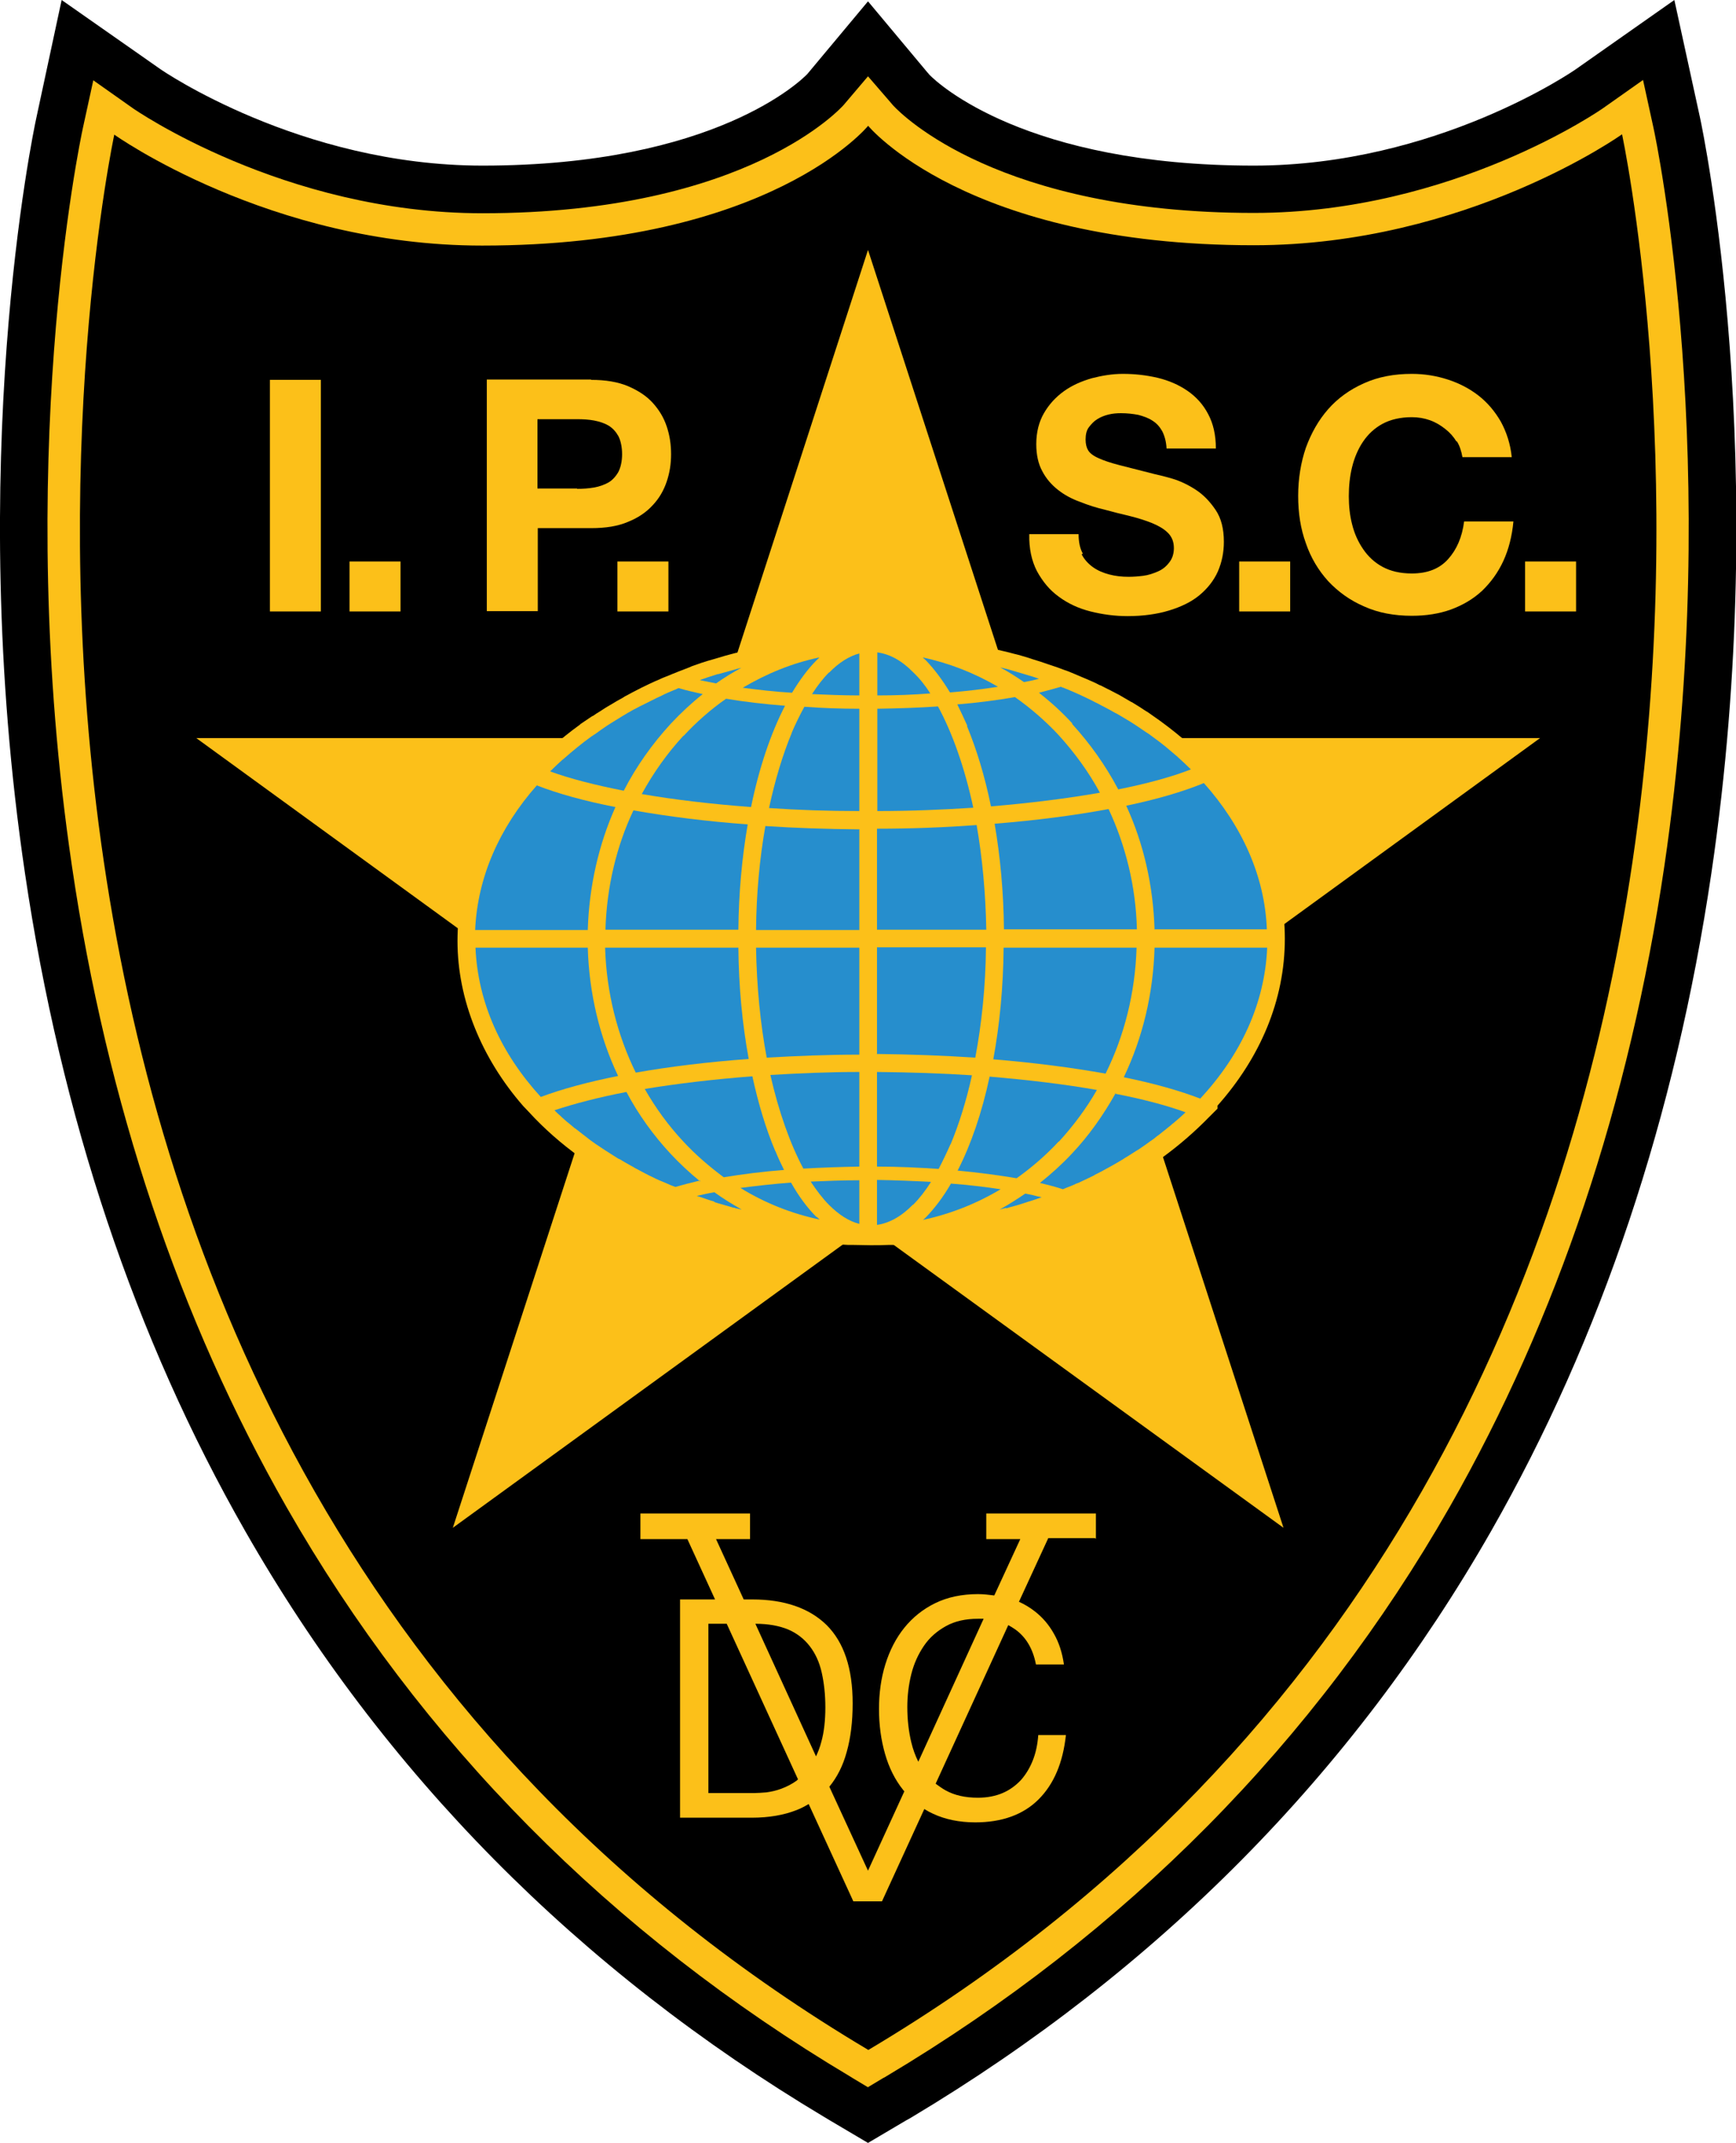 <svg xmlns="http://www.w3.org/2000/svg" id="uuid-888960d6-846b-490a-838c-807beeb57705" viewBox="0 0 52.1 64.31"><defs><style>.uuid-dcfef872-731d-4129-b7d2-e547b9217805{fill:#fcc019;}.uuid-ecb6994d-202f-4ac7-bbbd-61776bdbc526{fill:#268ecd;}</style></defs><g id="uuid-9ff70832-6202-40fa-b7af-9ef5d21b3b59"><g id="uuid-d875fc46-b70d-40eb-9349-e05c0aae3556"><path d="M26.05,64.31l-1.15-.68c-.05-.03-.1-.06-.15-.09-7.4-4.42-13.25-10.34-17.39-17.59-3.31-5.79-5.53-12.43-6.61-19.74C-1.08,13.86,1,3.95,1.09,3.54L1.85,0l2.97,2.08s4.17,2.89,9.66,2.89c7,0,9.6-2.59,9.75-2.75L26.05.04l1.78,2.13s.04.04.06.07c.26.27,2.9,2.73,9.74,2.73,5.49,0,9.62-2.86,9.66-2.89L50.25,0l.77,3.53c.09.42,2.17,10.32.34,22.68-1.08,7.3-3.3,13.94-6.61,19.74-4.14,7.25-10,13.17-17.39,17.59-.05.03-.1.06-.16.09l-1.15.68Z"></path><path class="uuid-dcfef872-731d-4129-b7d2-e547b9217805" d="M26.05,62.64l-.45-.27s-.05-.03-.08-.05c-7.2-4.29-12.89-10.04-16.92-17.09-3.22-5.64-5.39-12.11-6.44-19.23-1.79-12.1.24-21.76.33-22.17l.31-1.42,1.19.84s4.51,3.15,10.49,3.15c8,0,10.81-3.22,10.84-3.25l.73-.86.7.81s.04.05.06.07c.27.29,3.18,3.22,10.82,3.22,5.98,0,10.45-3.12,10.49-3.15l1.19-.84.31,1.42c.09.4,2.11,10.07.33,22.17-1.05,7.12-3.22,13.59-6.44,19.23-4.03,7.05-9.72,12.8-16.91,17.09-.03.02-.06.04-.09.05l-.45.27Z"></path><path d="M26.05,3.77s2.93,3.59,11.58,3.59c6.39,0,11.05-3.33,11.05-3.33,0,0,8.38,39.03-22.62,57.49h0C-4.95,43.07,3.43,4.04,3.43,4.04c0,0,4.66,3.33,11.04,3.33,8.65,0,11.58-3.59,11.58-3.59h0Z"></path><polygon class="uuid-dcfef872-731d-4129-b7d2-e547b9217805" points="26.05 7.5 30.81 22.15 46.22 22.15 33.76 31.21 38.52 45.85 26.05 36.8 13.59 45.85 18.35 31.21 5.89 22.15 21.3 22.15 26.05 7.5"></polygon><path class="uuid-dcfef872-731d-4129-b7d2-e547b9217805" d="M36.54,33.18c1.27-1.43,2.02-3.15,2.02-5.01,0-1.8-.71-3.48-1.92-4.88h0s-.22-.24-.22-.24c-.45-.49-.97-.95-1.54-1.37-.01,0-.02-.02-.04-.03-.11-.08-.23-.16-.34-.24-.04-.03-.07-.05-.11-.07-.12-.08-.24-.16-.36-.23-.03-.02-.06-.04-.09-.05-.12-.07-.24-.14-.36-.21-.02-.01-.04-.02-.06-.03-.13-.07-.27-.14-.41-.21-.04-.02-.07-.04-.11-.05-.13-.07-.27-.13-.41-.19-.04-.02-.08-.03-.12-.05-.14-.06-.28-.12-.43-.18-.03-.01-.06-.02-.09-.03-.13-.05-.26-.1-.39-.14-.04-.01-.08-.03-.12-.04-.14-.05-.29-.1-.43-.14-.05-.02-.1-.03-.15-.05-.14-.04-.29-.09-.43-.12-.05-.01-.1-.03-.15-.04-.12-.03-.25-.06-.38-.09-.06-.01-.12-.03-.17-.04-.13-.03-.27-.06-.4-.08-.06-.01-.12-.02-.17-.03-.15-.03-.3-.05-.45-.08-.06,0-.12-.02-.18-.03-.15-.02-.31-.04-.47-.06-.05,0-.1-.01-.14-.01-.14-.01-.28-.03-.41-.04-.05,0-.1,0-.14-.01-.13,0-.26-.02-.38-.02-.02,0-.03,0-.05,0-.26-.01-.52-.02-.78-.02h0c-.24,0-.47,0-.7.02h-.01c-.15,0-.3.01-.45.03-.07,0-.14.01-.21.02-.13.01-.27.02-.4.04-.09.01-.18.02-.27.03-.1.01-.19.02-.29.04-.1.01-.21.03-.31.05-.11.02-.22.04-.33.06-.08.01-.16.03-.25.05-.12.02-.23.05-.35.07-.09.02-.18.04-.27.06-.09.02-.17.04-.26.06-.1.03-.2.05-.3.08-.1.03-.2.06-.3.09-.07.02-.14.04-.21.06-.13.04-.26.08-.39.13-.06.02-.12.04-.18.07-.1.04-.21.08-.31.12-.07.03-.13.05-.2.08-.11.05-.23.09-.34.14-.05.02-.1.05-.16.07-.13.06-.26.12-.38.18-.05.02-.09.05-.14.07-.12.06-.23.12-.34.18-.04.02-.08.04-.12.07-.11.06-.22.12-.33.19-.04.02-.08.05-.12.07-.12.07-.23.15-.35.22-.04.03-.08.06-.13.08-.1.07-.21.14-.31.21-.02.01-.03.02-.05.04-.58.42-1.11.89-1.57,1.4l-.24.27h0c-1.18,1.4-1.86,3.05-1.86,4.82s.73,3.53,1.97,4.95h0s.18.19.18.19c.45.49.96.94,1.53,1.35.03.02.06.04.09.06.09.06.17.12.26.18.04.03.09.06.13.09.11.08.23.15.35.22.04.02.08.05.12.07.11.06.22.13.33.19.03.01.05.03.08.04.13.07.27.14.41.21.04.02.08.04.12.06.14.07.28.13.42.2.03.01.06.03.09.04.13.06.26.11.39.17.03.01.06.03.09.04.15.06.3.12.45.17.04.01.08.03.12.04.16.06.31.11.47.16.01,0,.03,0,.04.01.15.05.3.09.46.13.04.01.08.02.12.03.16.04.32.08.48.12.04,0,.08.02.11.03.15.03.3.06.45.09.03,0,.05.01.08.02.17.03.34.06.51.09.04,0,.09.01.13.02.17.03.34.05.52.07.03,0,.06,0,.09.01.16.02.32.03.48.04.04,0,.08,0,.11,0,.18.01.36.02.53.03.04,0,.08,0,.12,0,.19,0,.38.01.56.01h0c.19,0,.38,0,.57-.01.04,0,.08,0,.12,0,.18,0,.36-.02.54-.03.04,0,.07,0,.11,0,.17-.01.34-.03.5-.05.02,0,.04,0,.06,0,.18-.02.36-.04.53-.07.04,0,.08-.01.11-.02.18-.03.35-.06.52-.09.03,0,.05-.01.08-.01.16-.03.32-.06.48-.1.03,0,.05-.01.08-.02.17-.04.34-.08.51-.12.03,0,.06-.02.1-.03.17-.05.34-.1.5-.15,0,0,.02,0,.02,0,.16-.05.32-.1.48-.16.03,0,.05-.02.08-.03.16-.06.32-.11.47-.18.03,0,.05-.02.08-.03.16-.06.32-.13.47-.2,0,0,0,0,0,0,.15-.07.3-.14.45-.21.03-.01.06-.03.09-.04.14-.07.28-.14.42-.22.03-.01.05-.03.08-.04.12-.07.25-.14.37-.21.02-.01.05-.02.07-.04.13-.08.25-.16.38-.24.04-.02.07-.05.11-.07.12-.08.23-.16.35-.24,0,0,.02-.01.03-.02.51-.37.98-.78,1.4-1.21l.26-.26h0Z"></path><path class="uuid-ecb6994d-202f-4ac7-bbbd-61776bdbc526" d="M34.65,27.9c-.04-1.33-.33-2.59-.85-3.72.91-.19,1.7-.42,2.33-.68,1.14,1.28,1.83,2.79,1.89,4.39h-3.38Z"></path><path class="uuid-ecb6994d-202f-4ac7-bbbd-61776bdbc526" d="M25.79,24.88v3.03h-3.1c.01-1.11.11-2.16.28-3.12.9.06,1.84.09,2.81.1"></path><path class="uuid-ecb6994d-202f-4ac7-bbbd-61776bdbc526" d="M25.79,28.44v3.21c-.96,0-1.89.04-2.78.09-.19-1.01-.3-2.13-.32-3.3h3.1Z"></path><path class="uuid-ecb6994d-202f-4ac7-bbbd-61776bdbc526" d="M26.32,31.64v-3.21h3.27c-.01,1.18-.13,2.3-.32,3.31-.94-.06-1.93-.1-2.96-.11"></path><path class="uuid-ecb6994d-202f-4ac7-bbbd-61776bdbc526" d="M26.32,27.9v-3.03c1.04,0,2.04-.04,2.99-.11.17.97.27,2.03.29,3.14h-3.27Z"></path><path class="uuid-ecb6994d-202f-4ac7-bbbd-61776bdbc526" d="M22.44,24.74c-.17.98-.27,2.05-.28,3.16h-3.99c.04-1.29.33-2.5.84-3.58,1.03.18,2.18.33,3.43.42"></path><path class="uuid-ecb6994d-202f-4ac7-bbbd-61776bdbc526" d="M22.16,28.44c.01,1.18.12,2.31.31,3.34-1.23.09-2.37.23-3.39.41-.55-1.12-.88-2.4-.92-3.75h3.99Z"></path><path class="uuid-ecb6994d-202f-4ac7-bbbd-61776bdbc526" d="M29.81,31.79c.19-1.03.3-2.16.31-3.35h3.99c-.04,1.36-.37,2.65-.93,3.78-1.01-.18-2.15-.33-3.38-.43"></path><path class="uuid-ecb6994d-202f-4ac7-bbbd-61776bdbc526" d="M30.13,27.9c-.01-1.12-.11-2.19-.28-3.18,1.25-.1,2.4-.25,3.42-.44.51,1.09.82,2.32.85,3.61h-3.99Z"></path><path class="uuid-ecb6994d-202f-4ac7-bbbd-61776bdbc526" d="M18.47,24.22c-.5,1.12-.79,2.37-.83,3.69h-3.38c.07-1.59.73-3.07,1.85-4.34.64.25,1.44.47,2.36.65"></path><path class="uuid-ecb6994d-202f-4ac7-bbbd-61776bdbc526" d="M17.64,28.44c.04,1.38.36,2.69.91,3.85-.9.18-1.68.39-2.32.63-1.19-1.3-1.89-2.83-1.96-4.48h3.38Z"></path><path class="uuid-ecb6994d-202f-4ac7-bbbd-61776bdbc526" d="M33.73,32.32c.56-1.17.88-2.49.92-3.88h3.38c-.07,1.67-.79,3.22-2.01,4.53-.62-.24-1.4-.46-2.29-.64"></path><rect class="uuid-dcfef872-731d-4129-b7d2-e547b9217805" x="8.1" y="11.4" width="1.53" height="6.95"></rect><rect class="uuid-dcfef872-731d-4129-b7d2-e547b9217805" x="10.49" y="16.85" width="1.53" height="1.5"></rect><path class="uuid-dcfef872-731d-4129-b7d2-e547b9217805" d="M17.74,11.4c.43,0,.8.06,1.11.19.3.13.55.29.74.5.19.21.33.44.42.71.09.27.13.54.13.83s-.04.55-.13.82c-.09.27-.23.51-.42.71-.19.21-.44.38-.74.5-.3.13-.67.19-1.11.19h-1.6v2.49h-1.53v-6.95h3.13ZM17.32,14.67c.17,0,.34-.01.51-.04s.3-.08.43-.15c.12-.07.22-.18.3-.32.07-.14.11-.32.11-.53s-.04-.4-.11-.54c-.08-.14-.17-.24-.3-.32-.12-.07-.27-.12-.43-.15-.16-.03-.33-.04-.51-.04h-1.19v2.08h1.19Z"></path><rect class="uuid-dcfef872-731d-4129-b7d2-e547b9217805" x="18.53" y="16.85" width="1.53" height="1.5"></rect><path class="uuid-dcfef872-731d-4129-b7d2-e547b9217805" d="M32.46,16.63c.08.16.2.29.34.39.14.1.3.17.49.22s.38.07.58.07c.14,0,.28-.01.44-.03.16-.02.3-.07.44-.13.14-.06.25-.15.34-.27.09-.11.14-.26.14-.43,0-.19-.06-.34-.18-.46-.12-.12-.28-.21-.47-.29-.2-.08-.42-.15-.66-.21-.25-.06-.5-.12-.75-.19-.26-.06-.51-.14-.76-.24-.25-.09-.47-.21-.66-.36-.19-.15-.35-.33-.47-.56-.12-.22-.18-.49-.18-.81,0-.36.08-.67.23-.93.15-.26.35-.48.6-.66.25-.18.53-.3.84-.39.31-.08.62-.13.93-.13.36,0,.71.04,1.05.12.33.08.63.21.89.39.26.18.47.41.62.7.15.28.23.62.23,1.03h-1.48c-.01-.21-.06-.38-.13-.52-.08-.14-.17-.24-.3-.32-.12-.08-.27-.13-.42-.17-.16-.03-.33-.05-.52-.05-.12,0-.25.01-.37.04s-.23.07-.34.14c-.1.06-.18.15-.25.24s-.1.22-.1.37c0,.14.03.25.08.33s.15.16.31.23c.15.07.36.14.63.21.27.07.62.16,1.06.27.13.03.31.07.54.14.23.07.46.18.69.33.23.15.42.35.59.6.17.25.25.57.25.96,0,.32-.06.61-.18.89-.12.27-.31.51-.55.71-.24.2-.55.35-.91.46s-.78.17-1.25.17c-.38,0-.75-.05-1.11-.14-.36-.09-.68-.24-.95-.44-.28-.2-.49-.46-.66-.77-.16-.31-.24-.68-.23-1.11h1.48c0,.23.04.43.13.59"></path><rect class="uuid-dcfef872-731d-4129-b7d2-e547b9217805" x="37.19" y="16.85" width="1.53" height="1.5"></rect><path class="uuid-dcfef872-731d-4129-b7d2-e547b9217805" d="M43.71,13.25c-.09-.15-.2-.27-.34-.38-.14-.11-.29-.2-.46-.26-.17-.06-.35-.09-.54-.09-.34,0-.64.07-.88.2-.24.13-.43.31-.58.53-.15.22-.26.48-.33.76-.07.28-.1.58-.1.88s.03.58.1.85c.07.28.18.52.33.74.15.22.34.4.58.53.24.13.53.2.88.2.47,0,.83-.14,1.09-.43.26-.29.42-.66.48-1.13h1.48c-.04.43-.14.83-.3,1.18-.16.35-.38.65-.64.9-.27.25-.58.43-.93.56-.36.13-.75.19-1.18.19-.53,0-1.01-.09-1.43-.28-.42-.18-.78-.44-1.08-.76-.29-.32-.52-.7-.67-1.14-.16-.44-.23-.91-.23-1.42s.08-1,.23-1.44c.16-.44.38-.83.67-1.16.29-.33.65-.59,1.08-.78.42-.19.9-.28,1.43-.28.38,0,.74.06,1.08.17.34.11.65.27.92.48.27.21.49.47.67.78.17.31.29.67.33,1.07h-1.48c-.03-.17-.08-.34-.17-.48"></path><rect class="uuid-dcfef872-731d-4129-b7d2-e547b9217805" x="45.77" y="16.85" width="1.53" height="1.5"></rect><path class="uuid-dcfef872-731d-4129-b7d2-e547b9217805" d="M32.89,46.19v-.77h-3.29v.77h1.02l-.78,1.69c-.16-.02-.32-.04-.49-.04-.48,0-.91.09-1.28.27-.37.18-.68.43-.93.74-.25.31-.44.68-.57,1.1-.13.42-.19.87-.19,1.34s.06.92.18,1.34.3.78.54,1.08c.01.02.03.03.04.05l-1.09,2.38-1.16-2.52c.23-.28.41-.63.52-1.04.12-.42.18-.91.18-1.46,0-1.05-.26-1.83-.78-2.35-.52-.51-1.27-.77-2.23-.77h-.26l-.83-1.81h1.02v-.77h-3.29v.77h1.41l.83,1.81h-1.05v6.55h2.15c.52,0,.97-.08,1.35-.23.13-.05.24-.11.36-.18l1.34,2.92h.86l1.27-2.77c.08.05.17.1.26.14.36.17.79.26,1.27.26.8,0,1.44-.23,1.9-.69.46-.46.73-1.1.82-1.93h-.83c-.02.27-.07.52-.16.75-.09.23-.21.43-.36.6-.16.17-.34.3-.55.39-.21.09-.46.14-.74.14-.38,0-.7-.07-.97-.22-.11-.06-.2-.13-.3-.2l2.18-4.76c.07.04.14.08.21.13.32.23.53.58.62,1.05h.84c-.05-.35-.15-.66-.3-.92-.15-.27-.34-.49-.57-.67-.14-.11-.3-.21-.48-.29l.88-1.91h1.41ZM22.67,48.73c.39,0,.71.06.98.17.26.11.48.28.65.5.17.22.29.48.36.79.07.31.11.66.11,1.05s-.04.75-.12,1.03c-.04.16-.1.31-.16.44l-1.82-3.98h0ZM23.92,53.43c-.15.11-.31.19-.47.25-.16.06-.31.09-.45.11-.14.01-.26.02-.35.02h-1.39v-5.08h.55l2.14,4.67s-.02.02-.03.02M27.56,52.87c-.09-.18-.16-.37-.21-.58-.08-.33-.12-.69-.12-1.06,0-.34.04-.67.12-.99.08-.32.21-.6.38-.85.17-.25.39-.44.66-.59.27-.15.59-.22.96-.22.06,0,.12,0,.17,0l-1.96,4.29Z"></path><path class="uuid-ecb6994d-202f-4ac7-bbbd-61776bdbc526" d="M30.21,36.26s.04-.01.06-.02c.15-.04.3-.08.45-.13.04-.01.08-.03.12-.04.14-.04.28-.09.42-.14,0,0,0,0,0,0-.09-.02-.19-.04-.29-.07-.07-.01-.13-.03-.2-.04-.25.17-.5.33-.77.48.06-.02.12-.03.19-.05"></path><path class="uuid-ecb6994d-202f-4ac7-bbbd-61776bdbc526" d="M33.48,32.81c-.37.66-.8,1.27-1.31,1.81-.3.32-.62.61-.96.88.25.06.48.12.69.19,0,0,0,0,0,0,.11-.05.23-.09.34-.14.04-.02.08-.04.12-.05.13-.06.25-.12.38-.18.04-.02.09-.04.13-.07.12-.06.24-.12.36-.19.04-.02.07-.04.11-.06.11-.06.21-.12.31-.18.03-.02.06-.03.08-.05.12-.07.24-.15.35-.22.03-.02.07-.04.1-.06.12-.08.23-.16.34-.24.05-.03.1-.07.14-.1.02-.02.04-.03.06-.05.06-.04.12-.09.18-.14.01,0,.02-.02.04-.03.07-.06.14-.11.21-.17.02-.02.04-.04.06-.05.05-.04.09-.08.14-.12.02-.02.05-.04.07-.06.04-.04.09-.08.13-.12,0,0,.02-.02.03-.03-.58-.21-1.3-.4-2.13-.56"></path><path class="uuid-ecb6994d-202f-4ac7-bbbd-61776bdbc526" d="M21.02,35.46c-.32-.26-.62-.54-.9-.84-.51-.55-.96-1.17-1.32-1.85-.83.16-1.56.35-2.16.55,0,0,0,0,0,0,.06.06.12.12.18.17.01,0,.02.02.03.03.06.05.11.1.17.15.01.01.03.02.04.03.06.05.13.11.19.16,0,0,.01,0,.02.01.15.12.3.23.45.35.11.08.21.15.32.22.04.03.08.05.12.08.11.07.22.14.33.21.04.03.08.05.13.07.09.06.19.11.29.17.05.03.1.05.14.08.11.06.21.11.32.17.05.02.09.05.14.07.12.06.24.12.37.17.05.02.09.04.14.06.08.04.16.07.25.1.21-.06.44-.12.69-.18.02,0,.03,0,.05-.01"></path><path class="uuid-ecb6994d-202f-4ac7-bbbd-61776bdbc526" d="M21.43,36.07s.08.03.12.04c.15.04.3.09.45.13.03,0,.05.01.08.02.06.01.12.03.18.04-.28-.16-.56-.33-.82-.52-.18.03-.36.07-.53.11.03.01.06.02.1.03.14.05.28.1.43.14"></path><path class="uuid-ecb6994d-202f-4ac7-bbbd-61776bdbc526" d="M25.79,36.73v-1.31c-.5,0-.99.02-1.46.04.18.27.36.51.55.7.3.3.6.49.91.57"></path><path class="uuid-ecb6994d-202f-4ac7-bbbd-61776bdbc526" d="M25.79,32.17c-.92,0-1.82.04-2.67.09.25,1.1.59,2.06.99,2.81.54-.03,1.1-.05,1.68-.06v-2.84Z"></path><path class="uuid-ecb6994d-202f-4ac7-bbbd-61776bdbc526" d="M28.53,34.34c.25-.6.47-1.3.64-2.07-.91-.06-1.86-.09-2.85-.1v2.84c.64,0,1.26.03,1.85.07.12-.23.24-.48.36-.75"></path><path class="uuid-ecb6994d-202f-4ac7-bbbd-61776bdbc526" d="M27.4,36.16c.19-.19.37-.42.54-.69-.52-.03-1.06-.05-1.62-.06v1.35c.36-.05.73-.25,1.08-.61"></path><path class="uuid-ecb6994d-202f-4ac7-bbbd-61776bdbc526" d="M24.51,36.53c-.28-.28-.54-.63-.77-1.04-.54.04-1.05.1-1.52.16.73.45,1.53.77,2.38.95-.03-.03-.06-.05-.08-.08"></path><path class="uuid-ecb6994d-202f-4ac7-bbbd-61776bdbc526" d="M23.27,34.55c-.28-.66-.51-1.42-.69-2.25-1.17.09-2.26.22-3.23.38.33.58.72,1.11,1.16,1.58.37.4.78.75,1.21,1.07.55-.09,1.16-.17,1.81-.22-.09-.18-.18-.37-.26-.57"></path><path class="uuid-ecb6994d-202f-4ac7-bbbd-61776bdbc526" d="M27.7,36.61c.83-.18,1.61-.49,2.33-.92-.46-.07-.96-.13-1.49-.17-.23.4-.49.74-.76,1.02-.03.03-.06.05-.08.08"></path><path class="uuid-ecb6994d-202f-4ac7-bbbd-61776bdbc526" d="M31.78,34.26c.43-.47.82-.99,1.14-1.55-.96-.17-2.04-.3-3.22-.4-.23,1.08-.56,2.04-.96,2.82.64.06,1.24.14,1.77.23.45-.32.88-.69,1.26-1.1"></path><path class="uuid-ecb6994d-202f-4ac7-bbbd-61776bdbc526" d="M22.1,20.08c-.18.05-.36.1-.54.15-.02,0-.03,0-.05.01-.17.05-.34.11-.51.17.01,0,.03,0,.04.01.14.03.3.06.45.09.24-.17.5-.33.76-.47-.05.01-.11.03-.16.04"></path><path class="uuid-ecb6994d-202f-4ac7-bbbd-61776bdbc526" d="M20.25,20.7c-.14.06-.27.11-.4.18-.05.02-.1.05-.15.07-.12.06-.24.12-.36.18-.05.03-.11.05-.16.08-.12.06-.23.12-.35.19-.05.03-.1.06-.15.09-.11.07-.23.14-.34.21-.05.03-.09.06-.14.09-.12.08-.23.16-.34.24-.04.02-.07.05-.11.07-.29.21-.57.44-.83.67-.01.01-.02.02-.04.03-.12.11-.24.22-.35.33,0,0-.01.01-.02.02.6.22,1.35.41,2.21.58.38-.74.86-1.41,1.41-2.01.3-.32.62-.62.96-.89-.26-.06-.5-.11-.72-.18-.04.01-.07.03-.11.05"></path><path class="uuid-ecb6994d-202f-4ac7-bbbd-61776bdbc526" d="M30.84,20.26s-.07-.02-.1-.03c-.17-.05-.34-.1-.51-.15-.07-.02-.14-.03-.21-.05.24.13.48.28.71.44.16-.03.31-.06.45-.1-.11-.04-.23-.08-.34-.11"></path><path class="uuid-ecb6994d-202f-4ac7-bbbd-61776bdbc526" d="M32.17,21.72c.54.59,1.01,1.25,1.39,1.97.85-.17,1.59-.37,2.18-.6,0,0,0,0-.01-.01-.12-.12-.24-.23-.36-.34,0,0-.02-.01-.02-.02-.13-.11-.26-.22-.39-.33-.01-.01-.03-.02-.04-.03-.12-.1-.25-.19-.37-.28-.05-.04-.11-.08-.16-.11-.09-.06-.19-.13-.28-.19-.06-.04-.11-.07-.17-.11-.1-.06-.2-.12-.3-.18-.06-.04-.12-.07-.18-.1-.1-.06-.2-.11-.31-.17-.06-.03-.12-.06-.19-.1-.11-.05-.21-.11-.32-.16-.06-.03-.13-.06-.19-.09-.11-.05-.22-.1-.34-.15-.06-.03-.13-.05-.19-.08-.03,0-.05-.02-.08-.03-.2.06-.43.12-.66.18.36.28.7.59,1.01.93"></path><path class="uuid-ecb6994d-202f-4ac7-bbbd-61776bdbc526" d="M24.88,20.18c-.18.18-.35.4-.51.65.46.02.93.04,1.42.04v-1.26c-.3.08-.61.27-.9.57"></path><path class="uuid-ecb6994d-202f-4ac7-bbbd-61776bdbc526" d="M23.76,22c-.27.65-.5,1.41-.68,2.25.87.06,1.78.09,2.71.09v-3.07c-.57,0-1.12-.02-1.65-.06-.13.24-.26.5-.38.78"></path><path class="uuid-ecb6994d-202f-4ac7-bbbd-61776bdbc526" d="M26.32,24.34c1,0,1.97-.04,2.89-.1-.26-1.21-.63-2.25-1.06-3.04-.58.04-1.19.06-1.82.07v3.07Z"></path><path class="uuid-ecb6994d-202f-4ac7-bbbd-61776bdbc526" d="M26.33,19.58h0v1.29c.55,0,1.08-.02,1.59-.06-.16-.25-.33-.46-.51-.63-.35-.36-.71-.55-1.07-.6"></path><path class="uuid-ecb6994d-202f-4ac7-bbbd-61776bdbc526" d="M29.02,21.79c.29.7.54,1.52.72,2.41,1.19-.1,2.3-.24,3.27-.41-.34-.63-.76-1.2-1.23-1.72-.4-.43-.85-.82-1.32-1.15-.52.09-1.11.17-1.73.22.1.2.2.42.3.64"></path><path class="uuid-ecb6994d-202f-4ac7-bbbd-61776bdbc526" d="M27.78,19.81c.26.27.5.59.73.97.51-.04,1-.1,1.44-.17-.7-.41-1.46-.71-2.26-.88.03.03.06.05.09.08"></path><path class="uuid-ecb6994d-202f-4ac7-bbbd-61776bdbc526" d="M20.51,22.08c-.48.52-.9,1.11-1.25,1.75.98.17,2.09.3,3.28.39.24-1.17.59-2.21,1.02-3.04-.64-.05-1.23-.12-1.77-.21-.46.32-.89.7-1.27,1.11"></path><path class="uuid-ecb6994d-202f-4ac7-bbbd-61776bdbc526" d="M24.59,19.73c-.82.17-1.59.49-2.3.91.46.06.96.12,1.48.15.23-.38.47-.71.74-.98.03-.03.06-.05.08-.08"></path></g></g></svg>